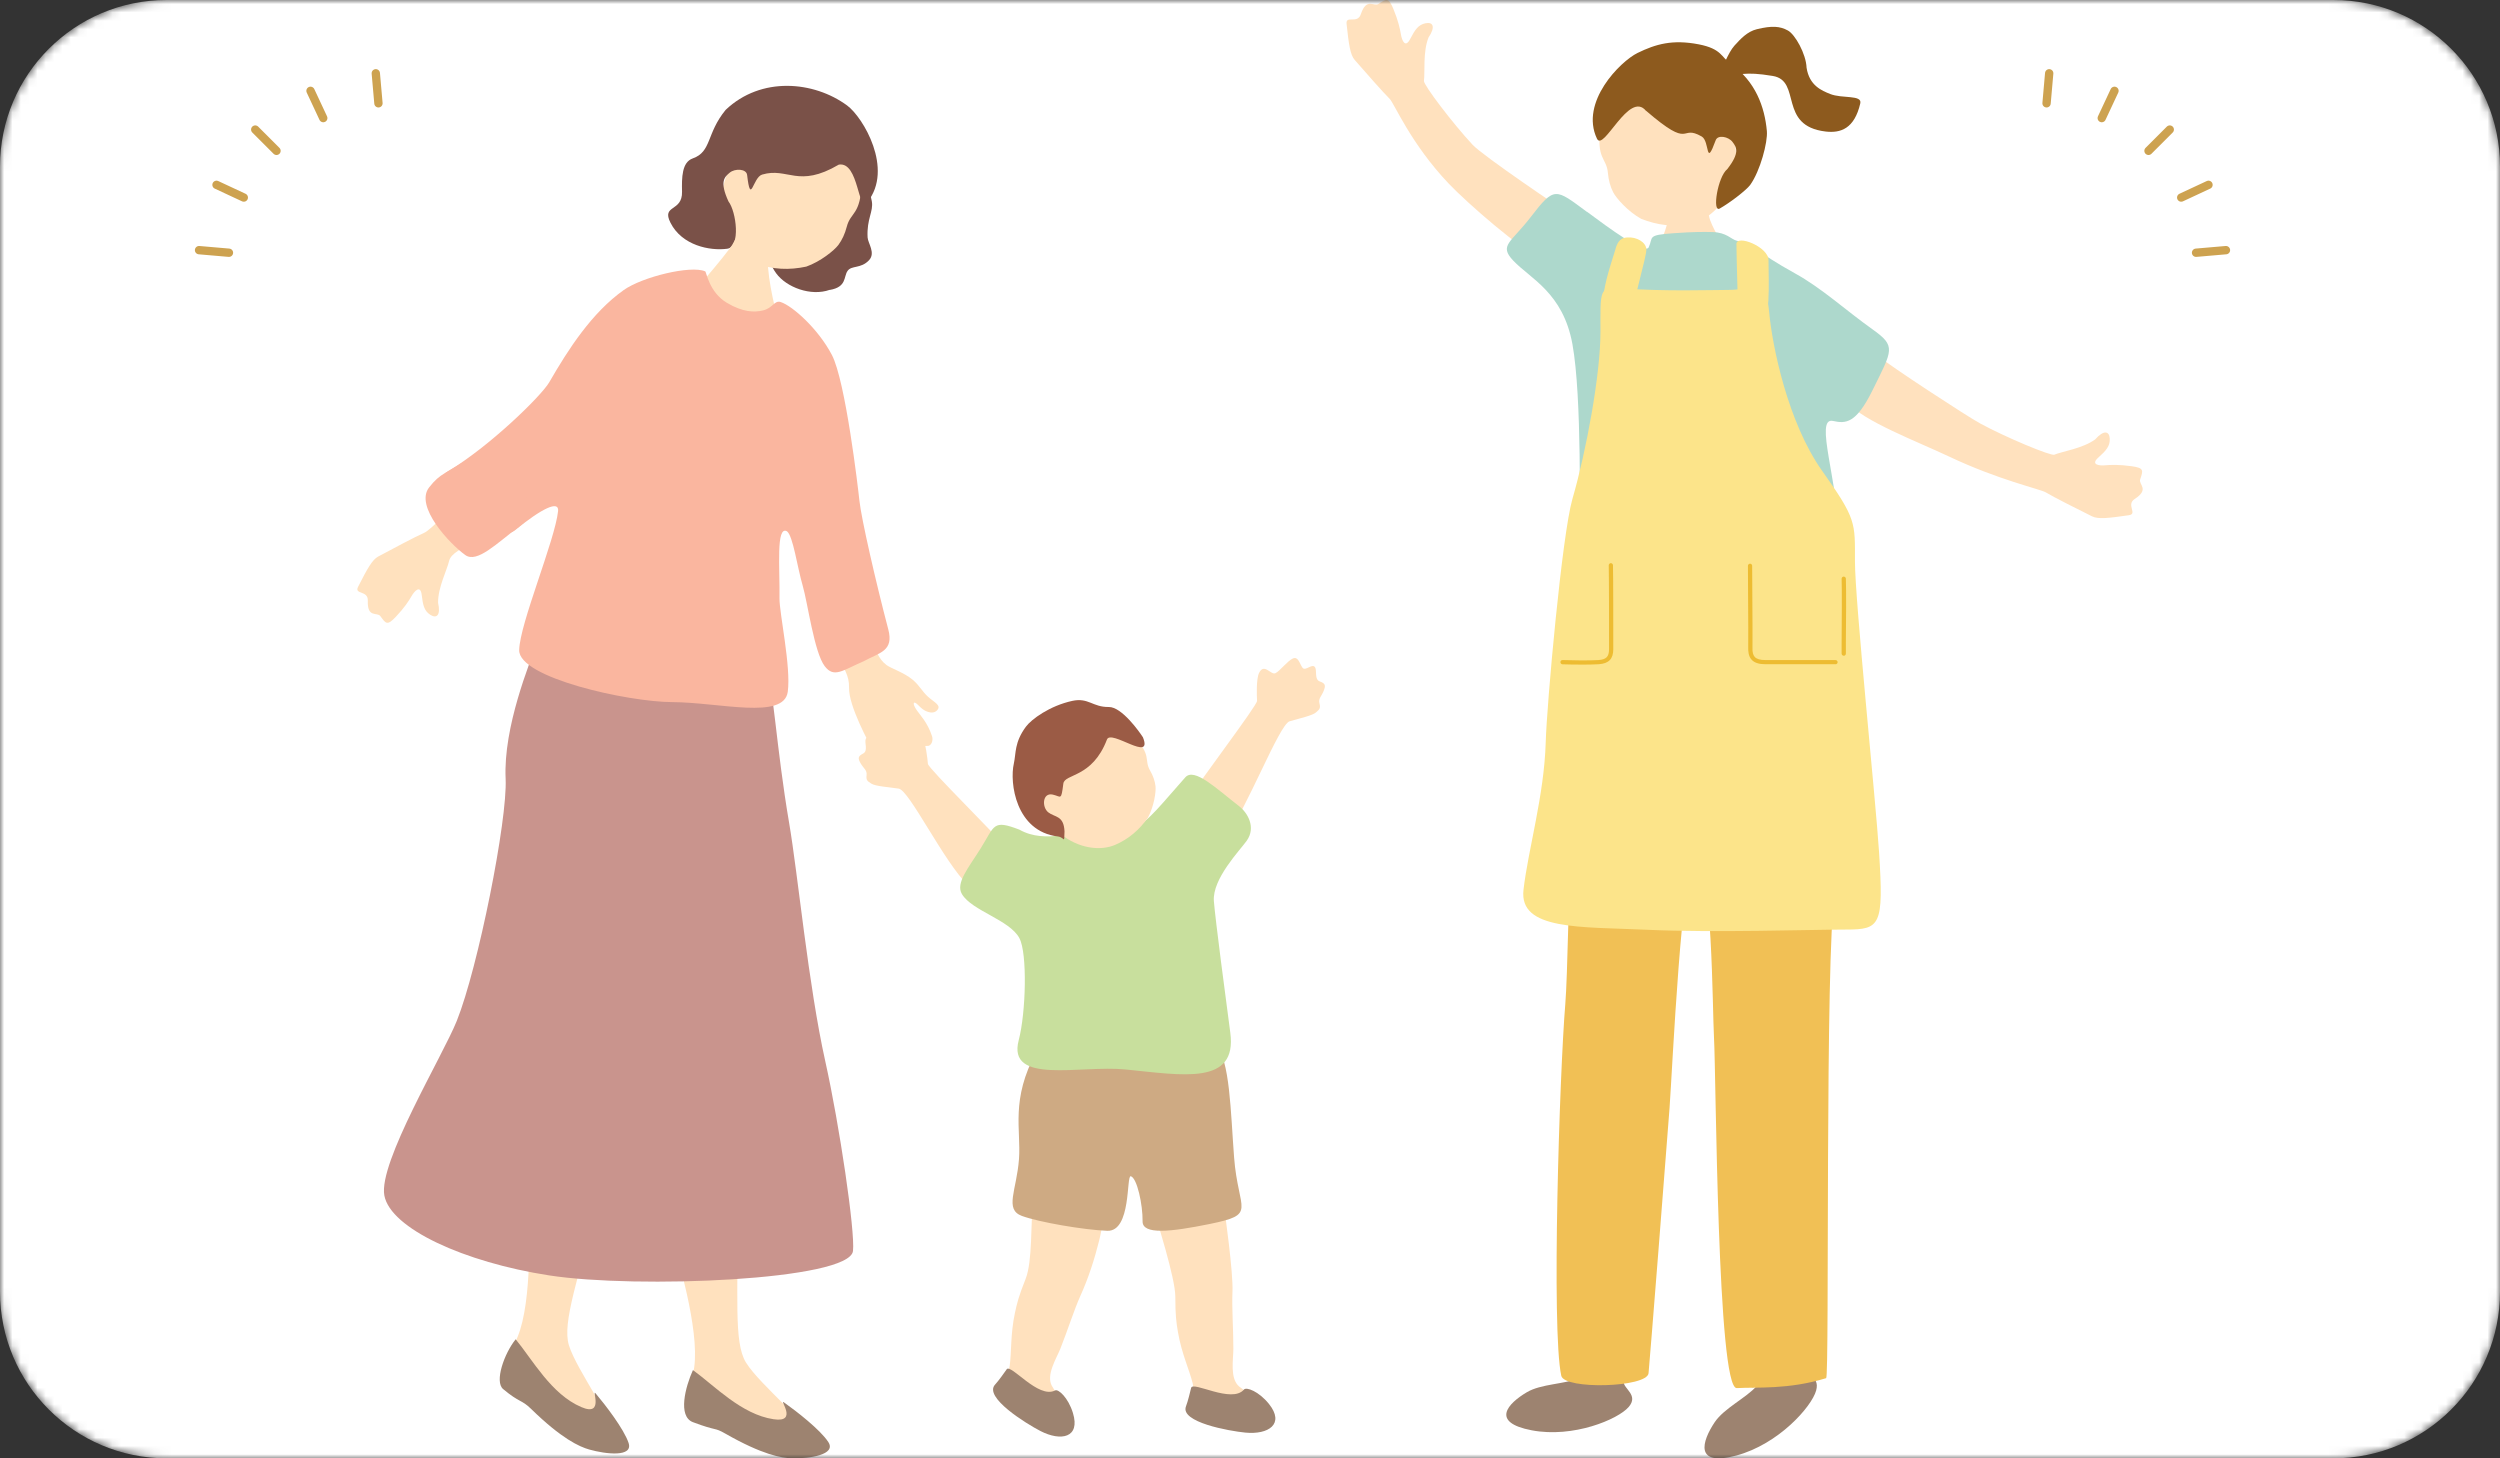 <svg width="300" height="175" viewBox="0 0 300 175" fill="none" xmlns="http://www.w3.org/2000/svg">
    <rect x="0" y="0" width="300" height="175" fill="#333333" stroke="none"/>
    <mask id="mask0_12414_199662" style="mask-type:alpha" maskUnits="userSpaceOnUse" x="0" y="0" width="300" height="175">
        <path d="M0 20C0 8.954 8.954 0 20 0H280C291.046 0 300 8.954 300 20V155C300 166.046 291.046 175 280 175H20C8.954 175 0 166.046 0 155V20Z" fill="white"/>
    </mask>
    <g mask="url(#mask0_12414_199662)">
        <path d="M0 20C0 8.954 8.954 0 20 0H280C291.046 0 300 8.954 300 20V155C300 166.046 291.046 175 280 175H20C8.954 175 0 166.046 0 155V20Z" fill="white"/>
        <path d="M30.628 15.548L33.18 18.1" stroke="#CDA250" stroke-linecap="round" stroke-linejoin="round"/>
        <path d="M25.981 22.18L29.255 23.706" stroke="#CDA250" stroke-linecap="round" stroke-linejoin="round"/>
        <path d="M23.885 30.018L27.474 30.328" stroke="#CDA250" stroke-linecap="round" stroke-linejoin="round"/>
        <path d="M45.096 8.795L45.413 12.397" stroke="#CDA250" stroke-linecap="round" stroke-linejoin="round"/>
        <path d="M37.262 10.9L38.791 14.171" stroke="#CDA250" stroke-linecap="round" stroke-linejoin="round"/>
        <path d="M260.372 15.548L257.82 18.1" stroke="#CDA250" stroke-linecap="round" stroke-linejoin="round"/>
        <path d="M265.019 22.18L261.745 23.706" stroke="#CDA250" stroke-linecap="round" stroke-linejoin="round"/>
        <path d="M267.115 30.018L263.526 30.328" stroke="#CDA250" stroke-linecap="round" stroke-linejoin="round"/>
        <path d="M245.904 8.795L245.587 12.397" stroke="#CDA250" stroke-linecap="round" stroke-linejoin="round"/>
        <path d="M253.738 10.9L252.209 14.171" stroke="#CDA250" stroke-linecap="round" stroke-linejoin="round"/>
        <path d="M210.8 166.323C209.545 167.755 206.9 168.976 205.764 170.664C204.229 172.961 203.28 176.022 208.35 174.666C213.42 173.309 217.405 168.807 217.939 166.857C218.456 164.949 216.379 165.093 216.015 164.288C214.412 165.322 212.632 166.094 210.792 166.323H210.8Z" fill="#9D8370"/>
        <path d="M213.668 153.587C213.668 153.587 207.744 155.124 207.826 156.135C207.917 157.136 210.847 162.259 211.011 164.706C211.056 165.353 210.756 165.926 210.274 166.472C212.239 166.226 214.159 165.398 215.879 164.288C215.879 164.27 215.861 164.251 215.852 164.233C215.533 163.305 214.614 154.806 213.668 153.587Z" fill="#0054A7"/>
        <path d="M189.438 165.389C187.741 166.11 184.928 166.061 183.231 167.062C180.927 168.423 178.82 170.686 183.805 171.637C188.79 172.588 194.153 170.325 195.432 168.849C196.686 167.406 194.817 166.66 194.833 165.807C193.005 166.037 191.127 165.963 189.43 165.389H189.438Z" fill="#9D8370"/>
        <path d="M197.38 155.252C197.38 155.252 191.374 154.069 191.02 155.016C190.665 155.962 191.092 161.849 190.173 164.124C189.928 164.725 189.418 165.116 188.745 165.398C190.619 166.035 192.712 166.117 194.741 165.862C194.741 165.844 194.741 165.826 194.741 165.799C194.851 164.825 197.708 156.772 197.389 155.252H197.38Z" fill="#0054A7"/>
        <path d="M218.364 76.449C219.547 76.704 222.341 82.946 221.913 93.765C221.74 98.115 220.512 105.486 220.166 107.433C218.983 114.121 219.556 165.252 219.138 165.38C214.56 166.781 210.775 166.435 208.418 166.572C206.061 166.708 205.934 128.99 205.679 124.504C205.488 121.237 205.497 103.32 203.441 103.12C201.83 102.965 200.683 128.371 200.347 132.948C200.001 137.689 197.954 163.541 197.826 164.788C197.653 166.508 187.716 166.781 187.352 165.088C186.151 159.574 187.152 128.699 187.835 120.5C188.381 113.903 188.49 77.277 190.383 77.504C191.356 77.623 218.373 76.449 218.373 76.449H218.364Z" fill="#F1C055"/>
        <path d="M200.311 23.334C200.548 23.334 204.351 23.371 204.643 23.334C204.761 23.826 204.979 25.8 205.216 26.419C205.807 28.012 207.063 29.877 208.1 31.178C210.739 34.754 195.816 33.863 197.272 32.197C198.619 30.687 199.829 28.285 200.284 25.901C200.457 25.027 200.311 23.644 200.311 23.316V23.334Z" fill="#FFE1BE"/>
        <path d="M207.951 21.757C206.947 24.684 204.836 26.463 202.848 26.871C200.861 27.28 198.879 27.025 196.938 26.258C195.343 25.369 193.96 23.798 193.584 23.077C193.239 22.412 193.02 21.59 192.952 20.779C192.794 18.873 191.511 19.172 192.064 15.15C192.233 13.929 193.64 8.189 198.932 6.797C203.589 5.578 210.05 15.634 207.951 21.757Z" fill="#FFE1BE"/>
        <path d="M197.523 13.304C195.489 10.789 192.414 18.286 191.634 16.638C189.556 12.25 194.443 7.365 196.505 6.356C198.698 5.284 200.696 4.714 203.841 5.319C206.613 5.857 206.528 6.846 207.685 7.661C210.665 9.761 211.76 12.824 212.024 15.727C212.145 17.057 211.223 20.52 210.026 22.187C209.564 22.825 207.546 24.362 206.366 25.025C205.435 25.553 206.116 21.221 207.273 20.294C208.825 18.306 208.377 17.665 207.902 17.035C207.426 16.395 206.135 16.135 205.884 16.829C204.63 20.251 205.199 16.948 204.206 16.38C201.517 14.834 203.105 18.1 197.532 13.294L197.523 13.304Z" fill="#8D5A1E"/>
        <path d="M206.159 9.194C206.681 8.24 207.391 6.293 208.129 5.481C208.866 4.669 209.666 3.788 210.826 3.504C212.642 3.066 213.592 3.134 214.555 3.665C215.411 4.135 216.727 6.467 216.788 8.121C217.12 10.283 218.616 10.873 219.62 11.279C221.049 11.854 223.478 11.357 223.235 12.401C222.53 15.456 220.871 15.991 219.081 15.784C213.319 15.106 216.248 9.69 212.726 9.113C209.194 8.526 208.935 9.031 206.168 9.193L206.159 9.194Z" fill="#8D5A1E"/>
        <path d="M184.985 31.078C182.474 29.941 176.113 24.417 173.838 22.024C169.288 17.238 167.295 12.379 166.759 11.86C165.94 11.05 163.883 8.702 162.564 7.192C162.027 6.582 161.854 5.335 161.59 2.869C161.472 1.777 162.891 2.933 163.301 1.705C163.992 -0.352 164.857 0.84 165.412 0.476C166.367 -0.152 166.622 -0.343 167.204 1.068C167.787 2.478 167.996 3.452 168.114 4.143C168.224 4.835 168.624 5.827 169.216 4.689C169.807 3.552 170.198 2.96 171.081 2.787C171.964 2.615 172.291 3.215 171.418 4.507C170.735 6.227 171.017 8.666 170.872 9.712C170.808 10.167 174.32 14.808 176.714 17.374C177.969 18.721 187.679 25.282 188.57 25.81C192.219 27.975 187.442 32.188 184.976 31.069L184.985 31.078Z" fill="#FFE1BE"/>
        <path d="M221.804 48.358C223.533 50.506 230.075 52.981 233.861 54.773C239.83 57.603 244.835 58.695 245.481 59.078C246.464 59.669 249.257 61.07 251.05 61.962C251.778 62.326 253.025 62.181 255.472 61.826C256.555 61.662 255.09 60.579 256.164 59.878C257.984 58.695 256.61 58.158 256.819 57.531C257.183 56.448 257.311 56.157 255.8 55.947C254.289 55.738 253.298 55.774 252.597 55.838C251.896 55.902 250.841 55.765 251.796 54.91C252.752 54.055 253.216 53.527 253.17 52.626C253.116 51.725 252.46 51.561 251.423 52.726C249.931 53.818 247.501 54.155 246.518 54.564C246.1 54.737 240.722 52.498 237.637 50.824C236.017 49.951 226.426 43.663 225.698 42.935C222.696 39.95 220.111 46.256 221.804 48.349V48.358Z" fill="#FFE1BE"/>
        <path d="M190.42 25.4C192.995 27.311 197.426 30.587 197.845 29.677C198.418 28.43 197.59 28.212 200.857 27.984C203.286 27.811 204.533 27.82 205.489 27.848C207.199 27.884 207.745 28.73 208.4 28.885C210.548 29.395 210.739 30.232 215.389 32.798C218.638 34.59 221.513 37.257 224.68 39.504C227.573 41.561 227.109 41.952 224.68 46.875C222.723 50.843 221.477 50.852 219.966 50.515C217.655 49.996 220.667 57.913 220.667 64.938C220.667 68.177 221.204 75.038 221.286 80.871C221.322 83.337 210.202 83.21 208.091 82.919C206.317 82.673 198.982 82.336 196.553 83.055C194.887 83.547 187.69 83.337 187.59 80.598C187.298 73.2 189.546 69.478 189.546 65.839C189.546 62.108 189.846 47.658 188.691 41.297C187.562 35.118 183.649 33.453 181.593 31.278C179.837 29.422 181.311 29.14 183.686 26.046C186.552 22.324 186.634 22.615 190.42 25.418V25.4Z" fill="#ADD8CC"/>
        <path d="M194.504 34.6C199.955 34.991 205.133 34.791 207.38 34.791C210.565 34.791 211.921 33.29 212.294 37.412C212.667 41.534 214.542 50.706 218.664 56.512C222.786 62.318 222.595 62.691 222.595 67.377C222.595 72.063 225.097 96.114 225.488 102.274C226.053 111.073 225.652 111.547 221.53 111.547C217.408 111.547 205.733 111.947 197.68 111.574C189.627 111.201 182.256 111.656 182.82 106.778C183.384 101.901 185.304 95.449 185.486 89.08C185.623 84.393 187.452 64.156 188.689 59.879C190.373 54.073 192.056 44.892 192.056 39.841C192.056 34.791 191.865 34.409 194.495 34.6H194.504Z" fill="#FCE48A"/>
        <path d="M193.876 29.841C193.057 32.471 192.347 34.536 192.32 36.793C192.301 38.076 192.593 38.959 193.985 38.877C195.377 38.795 196.005 38.867 196.032 37.266C196.06 35.674 197.616 30.751 197.561 29.904C197.516 29.067 196.396 28.403 195.259 28.494C194.54 28.549 194.176 28.849 193.867 29.832L193.876 29.841Z" fill="#FCE48A"/>
        <path d="M208.364 29.304C208.364 28.085 212.222 29.622 212.222 31.215C212.222 32.807 212.304 34.309 212.204 36.092C212.113 37.876 211.649 37.494 210.239 37.403C209.492 37.357 208.583 37.648 208.51 35.201C208.419 32.343 208.373 29.586 208.373 29.304H208.364Z" fill="#FCE48A"/>
        <path d="M220.261 79.707H211.835C211.079 79.707 210.552 79.534 210.215 79.189C209.805 78.761 209.778 78.142 209.787 77.724C209.805 77.077 209.787 73.902 209.769 71.345C209.76 69.889 209.751 68.569 209.751 67.896C209.751 67.759 209.869 67.641 210.006 67.641C210.142 67.641 210.26 67.759 210.26 67.896C210.26 68.569 210.26 69.889 210.279 71.345C210.297 74.038 210.315 77.087 210.297 77.742C210.279 78.269 210.37 78.624 210.579 78.843C210.815 79.088 211.225 79.207 211.835 79.207H220.261C220.397 79.207 220.516 79.325 220.516 79.462C220.516 79.598 220.397 79.716 220.261 79.716V79.707Z" fill="#EDBC32"/>
        <path d="M221.249 78.688C221.112 78.688 220.994 78.569 220.994 78.433C220.994 78.233 220.994 77.75 220.994 77.113C221.012 74.857 221.04 70.653 220.994 69.451C220.994 69.315 221.094 69.197 221.24 69.188C221.358 69.188 221.495 69.288 221.504 69.433C221.558 70.643 221.531 74.857 221.504 77.122C221.504 77.759 221.504 78.233 221.504 78.442C221.504 78.578 221.385 78.697 221.249 78.697V78.688Z" fill="#EDBC32"/>
        <path d="M189.99 79.753C188.989 79.753 187.943 79.734 187.497 79.716C187.36 79.716 187.251 79.589 187.251 79.452C187.251 79.316 187.37 79.198 187.515 79.207C188.425 79.243 190.8 79.279 191.81 79.207C192.747 79.143 193.084 78.806 193.084 77.915C193.084 75.913 193.084 69.27 193.048 67.841C193.048 67.705 193.157 67.587 193.293 67.577C193.439 67.577 193.548 67.687 193.557 67.823C193.594 69.224 193.594 75.339 193.594 77.906C193.594 79.07 193.057 79.625 191.847 79.707C191.392 79.734 190.709 79.753 189.999 79.753H189.99Z" fill="#EDBC32"/>
        <path d="M100.621 78.644C101.22 80.331 101.924 80.955 101.887 82.549C101.838 84.674 104.204 89.096 104.994 90.449C105.316 91.005 106.106 91.746 106.421 91.4C107.237 90.511 107.768 91.579 108.423 91.4C109.127 91.203 108.775 90.832 110.134 90.758C110.912 90.715 110.097 89.43 111.252 89.516C111.777 89.553 112.012 88.843 111.845 88.343C111.283 86.656 110.424 85.829 110.029 85.254C109.411 84.358 109.634 84.093 110.072 84.507C110.301 84.717 110.616 85.081 110.993 85.273C111.647 85.606 112.129 85.551 112.413 85.273C113.05 84.649 112.135 84.309 111.363 83.611C110.622 82.938 110.344 82.252 109.504 81.554C108.466 80.695 106.928 80.213 106.384 79.806C105.377 79.052 105.1 78.002 104.531 76.483C104.08 75.278 100.121 77.242 100.621 78.651V78.644Z" fill="#FFE1BE"/>
        <path d="M56.85 58.797C54.274 60.601 51.878 63.517 50.846 63.968C49.808 64.418 47.103 65.864 45.373 66.79C44.669 67.167 44.076 68.242 42.97 70.416C42.482 71.374 44.181 70.812 44.138 72.078C44.057 74.209 45.262 73.412 45.645 73.938C46.306 74.846 46.466 75.111 47.498 74.018C48.53 72.924 49.061 72.109 49.401 71.51C49.746 70.917 50.457 70.145 50.605 71.392C50.753 72.64 50.908 73.32 51.655 73.789C52.403 74.259 52.909 73.82 52.569 72.331C52.545 70.522 53.651 68.372 53.879 67.359C54.108 66.346 55.429 65.895 57.246 64.659C59.062 63.418 59.432 56.987 56.85 58.791V58.797Z" fill="#FFE1BE"/>
        <path d="M99.57 34.78C97.296 35.593 94.363 34.471 93.146 32.802C90.549 29.236 96.227 29.316 97.599 28.069C98.602 27.156 99.941 25.157 100.879 24.634C101.816 24.111 103.786 19.416 104.619 24.154C104.837 25.397 103.99 26.248 104.112 28.493C104.15 29.189 105.104 30.357 104.28 31.23C103.292 32.276 102.192 31.816 101.709 32.508C101.22 33.196 101.631 34.439 99.577 34.792L99.57 34.78Z" fill="#7A5148"/>
        <path d="M86.612 25.735C87.125 28.793 88.916 30.899 90.813 31.628C92.709 32.357 94.717 32.431 96.755 31.993C98.479 31.381 100.103 30.053 100.598 29.405C101.049 28.805 101.401 28.027 101.604 27.236C102.074 25.377 103.291 25.884 103.408 21.813C103.445 20.577 103.001 14.678 97.991 12.43C93.593 10.459 85.55 19.33 86.619 25.735H86.612Z" fill="#FFE1BE"/>
        <path d="M100.657 19.755C103.107 19.349 102.917 25.698 104.103 24.225C107.256 20.291 103.581 14.073 101.654 12.657C97.66 9.722 91.333 9.136 87.075 13.188C84.742 16.037 85.413 18.202 83.129 19.009C81.821 19.471 81.805 21.296 81.844 23.01C81.903 25.461 79.346 24.534 80.457 26.729C81.828 29.453 85.174 30.132 87.276 29.848C88.89 29.629 88.362 25.395 87.415 24.169C86.324 21.787 86.93 21.252 87.566 20.719C88.197 20.192 89.569 20.241 89.654 20.997C90.096 24.759 90.32 21.28 91.459 20.948C94.551 20.036 95.755 22.637 100.657 19.755Z" fill="#7A5148"/>
        <path d="M82.878 165.644C84.509 162.178 81.915 153.067 80.976 149.515C78.696 140.892 77.745 118.351 77.998 116.98C77.998 116.98 87.517 115.788 87.585 117.764C87.622 118.845 88.197 133.887 88.444 145.611C88.654 155.458 87.999 161.03 89.513 163.5C91.205 166.255 97.537 171.197 96.382 171.932C93.293 172.896 81.927 169.77 82.866 165.644H82.878Z" fill="#FFE1BE"/>
        <path d="M83.151 164.408C85.776 166.311 88.963 169.727 92.83 170.308C95.857 170.771 93.417 167.818 94.078 168.288C95.511 169.301 98.433 171.555 99.397 173.044C100.397 174.576 97.117 175.046 95.042 174.996C93.788 174.971 91.478 174.57 87.036 172.031C85.64 171.234 86.153 171.79 83.151 170.66C81.304 169.962 82.249 166.404 83.151 164.415V164.408Z" fill="#9D8370"/>
        <path d="M61.301 161.838C63.754 158.892 63.538 149.428 63.519 145.753C63.482 136.833 68.238 114.78 68.825 113.514C68.825 113.514 78.338 114.756 77.912 116.683C77.677 117.739 74.447 132.441 71.735 143.85C69.462 153.431 67.423 158.663 68.269 161.431C69.214 164.519 74.094 170.9 72.797 171.32C69.567 171.475 59.356 165.588 61.301 161.838Z" fill="#FFE1BE"/>
        <path d="M61.876 160.708C63.933 163.21 66.163 167.318 69.758 168.85C72.568 170.061 70.95 166.589 71.475 167.207C72.606 168.547 74.866 171.463 75.428 173.149C76.009 174.885 72.717 174.508 70.721 173.946C69.517 173.606 67.38 172.636 63.723 169.06C62.574 167.936 62.358 168.349 60.375 166.688C59.312 165.798 60.511 162.407 61.882 160.714L61.876 160.708Z" fill="#9D8370"/>
        <path d="M89.005 27.256C89.191 27.312 91.562 28.214 91.803 28.257C91.772 28.702 92.125 31.605 92.174 32.186C92.409 35.077 93.496 38.987 93.65 39.314C90.241 40.976 82.321 39.815 81.172 37.066C81.735 36.955 87.399 30.258 87.906 29.313C88.276 28.622 88.919 27.541 89.005 27.262V27.256Z" fill="#FFE1BE"/>
        <path d="M71.696 73.987C77.781 75.302 84.372 74.987 87.411 74.814C91.963 74.561 90.987 77.507 91.883 79.787C92.785 82.066 93.162 89.794 94.694 98.739C95.756 104.947 96.992 118.166 99.036 127.364C100.735 134.999 102.625 147.748 102.36 150.114C101.958 153.648 76.403 154.673 65.896 153.048C55.672 151.467 46.87 147.409 46.123 143.468C45.375 139.527 53.127 126.715 54.814 122.508C57.371 116.121 60.911 98.399 60.676 93.457C60.373 87.181 63.66 79.385 64.296 77.495C64.932 75.605 68.552 73.301 71.69 73.98L71.696 73.987Z" fill="#C9948D"/>
        <path d="M66.971 61.33C67.113 60.002 65.037 60.984 61.763 63.659C59.496 65.512 50.718 58.358 53.733 56.567C58.693 53.627 64.951 47.524 65.908 45.874C68.206 41.89 71.023 37.523 74.84 34.811C77.07 33.224 82.902 31.803 84.625 32.563C84.773 32.63 85.095 35.071 87.226 36.337C89.128 37.467 90.512 37.511 91.581 37.245C92.748 36.961 92.927 36.003 93.681 36.244C95.108 36.708 98.19 39.462 99.827 42.594C101.464 45.726 102.965 58.525 103.132 60.1C103.361 62.244 105.103 69.861 106.591 75.513C107.289 78.15 105.541 78.305 103.645 79.349C101.118 80.43 100.087 81.418 98.962 79.936C97.708 78.286 96.93 72.375 96.331 70.311C95.664 68.02 95.17 64.326 94.441 63.757C93.1 63.016 93.594 68.186 93.539 71.794C93.514 73.554 94.941 80.034 94.533 83.012C94.07 86.409 86.336 84.278 80.659 84.253C75.384 84.235 62.22 81.344 62.301 78.008C62.375 74.815 66.588 64.869 66.971 61.33Z" fill="#FAB69F"/>
        <path d="M62.63 58.84C61.309 56.956 59.604 52.953 57.256 54.442C53.297 56.969 52.883 56.728 51.499 58.482C49.708 60.749 53.989 65.295 55.842 66.611C57.244 67.606 59.591 65.221 62.241 63.226C63.928 61.954 64.323 61.249 62.624 58.84H62.63Z" fill="#FAB69F"/>
        <path d="M143.347 168.199C143.212 167.708 143.253 166.55 143.125 166.012C142.748 164.437 141.793 162.425 141.362 159.895C141.16 158.704 141.039 157.904 141.039 155.616C141.039 153.328 138.852 146.666 138.334 144.58C137.405 140.832 139.404 141.121 141.779 140.22C145.191 138.928 146.281 140.368 146.718 143.551C147.028 145.791 148.004 152.749 147.896 155.03C147.808 156.941 148.01 159.552 148.003 161.874C148.003 163.139 147.559 165.427 148.703 166.382C148.919 166.557 150.412 167.627 150.439 167.802C150.729 169.599 143.906 170.312 143.334 168.199H143.347Z" fill="#FFE1BE"/>
        <path d="M142.938 166.543C143.139 165.696 147.816 168.468 149.276 166.745C149.566 166.409 151.059 166.961 152.271 168.468C154.215 170.89 152.203 172.182 149.444 171.913C147.513 171.725 141.572 170.668 142.318 168.757C142.534 168.212 142.837 166.967 142.938 166.537V166.543Z" fill="#9D8370"/>
        <path d="M120.557 166.012C120.611 165.507 121.082 164.444 121.162 163.899C121.391 162.297 121.25 160.07 121.788 157.567C122.044 156.383 122.226 155.595 123.073 153.469C123.921 151.343 123.666 146.626 123.955 144.506C124.48 140.677 127.064 140.61 129.607 140.643C133.254 140.704 132.662 145.758 131.895 148.88C131.35 151.073 130.61 153.375 129.668 155.454C128.881 157.197 128.1 159.693 127.239 161.853C126.768 163.031 125.509 164.989 126.223 166.301C126.357 166.543 127.346 168.091 127.313 168.266C126.916 170.049 120.315 168.179 120.564 166.012H120.557Z" fill="#FFE1BE"/>
        <path d="M120.793 164.316C121.291 163.596 124.609 167.91 126.607 166.853C126.997 166.645 128.188 167.715 128.754 169.565C129.662 172.539 127.314 172.99 124.858 171.725C123.135 170.837 118.007 167.661 119.407 166.153C119.811 165.723 120.551 164.68 120.8 164.323L120.793 164.316Z" fill="#9D8370"/>
        <path d="M143.103 95.277C143.614 94.146 150.881 84.652 150.848 84.1C150.814 83.548 150.733 81.462 151.09 80.749C151.709 79.497 152.516 81.072 153.068 80.776C153.627 80.48 154.508 79.295 155.147 79.019C155.787 78.737 155.935 79.612 156.291 80.116C156.648 80.621 157.482 79.517 157.819 80.096C158.048 80.493 157.711 81.529 158.371 81.772C159.03 82.007 159.111 82.229 158.842 82.902C158.573 83.575 158.182 83.817 158.337 84.409C158.492 85.002 158.337 85.123 157.913 85.493C157.489 85.87 156.002 86.186 154.75 86.556C153.499 86.926 149.583 97.188 147.066 100.445C146.238 101.515 142.053 97.618 143.109 95.284L143.103 95.277Z" fill="#FFE1BE"/>
        <path d="M120.603 101.624C119.941 100.578 111.391 92.217 111.349 91.666C111.306 91.116 111.087 89.039 110.633 88.385C109.836 87.232 109.271 88.91 108.677 88.691C108.08 88.479 107.038 87.432 106.37 87.246C105.701 87.06 105.678 87.95 105.397 88.496C105.114 89.049 104.128 88.069 103.886 88.691C103.715 89.116 104.199 90.098 103.579 90.422C102.957 90.753 102.913 90.979 103.278 91.605C103.643 92.231 104.065 92.415 103.989 93.026C103.92 93.64 104.089 93.73 104.563 94.037C105.037 94.344 106.557 94.449 107.841 94.634C109.124 94.819 113.242 103.408 116.202 106.277C117.173 107.217 121.984 103.776 120.613 101.613L120.603 101.624Z" fill="#FFE1BE"/>
        <path d="M145.878 125.302C144.471 124.339 137.399 124.44 134.25 124.319C128.214 124.084 126.202 122.805 124.365 126.21C121.236 131.99 122.542 135.53 122.279 139.089C121.996 142.837 120.503 145.132 122.629 145.913C124.668 146.66 130.031 147.588 132.871 147.696C135.784 147.803 135.138 140.987 135.697 141.148C136.45 141.364 137.137 144.574 137.11 146.559C137.083 148.207 140.508 147.824 145.117 146.888C150.945 145.697 148.589 145.394 148.092 138.901C147.668 133.37 147.607 127.219 145.884 125.308L145.878 125.302Z" fill="#CEAA83"/>
        <path d="M122.328 112.577C121.13 110.363 116.639 109.307 115.435 107.295C114.641 105.97 116.228 104.132 117.681 101.804C119.397 99.059 119.098 98.319 122.328 99.558C125.585 101.388 129.118 99.422 130.733 100.202C132.502 101.05 134.38 99.819 136.318 99.166C137.724 98.689 139.581 96.253 142.239 93.278C143.323 92.06 146.001 94.658 148.712 96.757C149.681 97.511 150.765 99.254 149.607 100.889C148.807 102.019 145.462 105.458 145.664 108.129C145.819 110.202 147.145 120.262 147.636 123.929C148.484 130.288 141.93 129.016 135.053 128.336C129.609 127.798 120.821 130.221 122.247 124.817C123.115 121.52 123.297 114.381 122.328 112.584V112.577Z" fill="#C8DF9D"/>
        <path d="M127.721 100.418C129.834 101.898 132.196 102.073 133.811 101.387C135.432 100.7 136.738 99.563 137.76 98.11C138.487 96.737 138.736 95.014 138.662 94.348C138.595 93.736 138.366 93.076 138.023 92.491C137.229 91.132 138.292 90.708 135.984 88.272C135.284 87.532 131.55 84.349 127.082 85.984C123.158 87.417 123.286 97.309 127.714 100.411L127.721 100.418Z" fill="#FFE1BE"/>
        <path d="M137.155 88.481C136.785 87.895 134.625 84.813 133.058 84.84C131.113 84.867 130.615 83.683 128.67 84.107C125.958 84.699 123.758 86.32 123.105 87.209C121.706 89.113 121.941 90.378 121.659 91.636C121.14 93.911 121.867 99.772 126.954 100.377C127.782 100.478 127.688 101.38 127.742 99.765C127.654 97.834 126.577 98.096 125.797 97.484C124.996 96.858 125.09 95.075 126.329 95.351C127.351 95.58 127.331 96.138 127.6 94.039C127.755 92.814 131.066 93.386 132.835 88.743C133.32 87.478 138.387 91.583 137.155 88.481Z" fill="#9B5B45"/>
    </g>
</svg>
